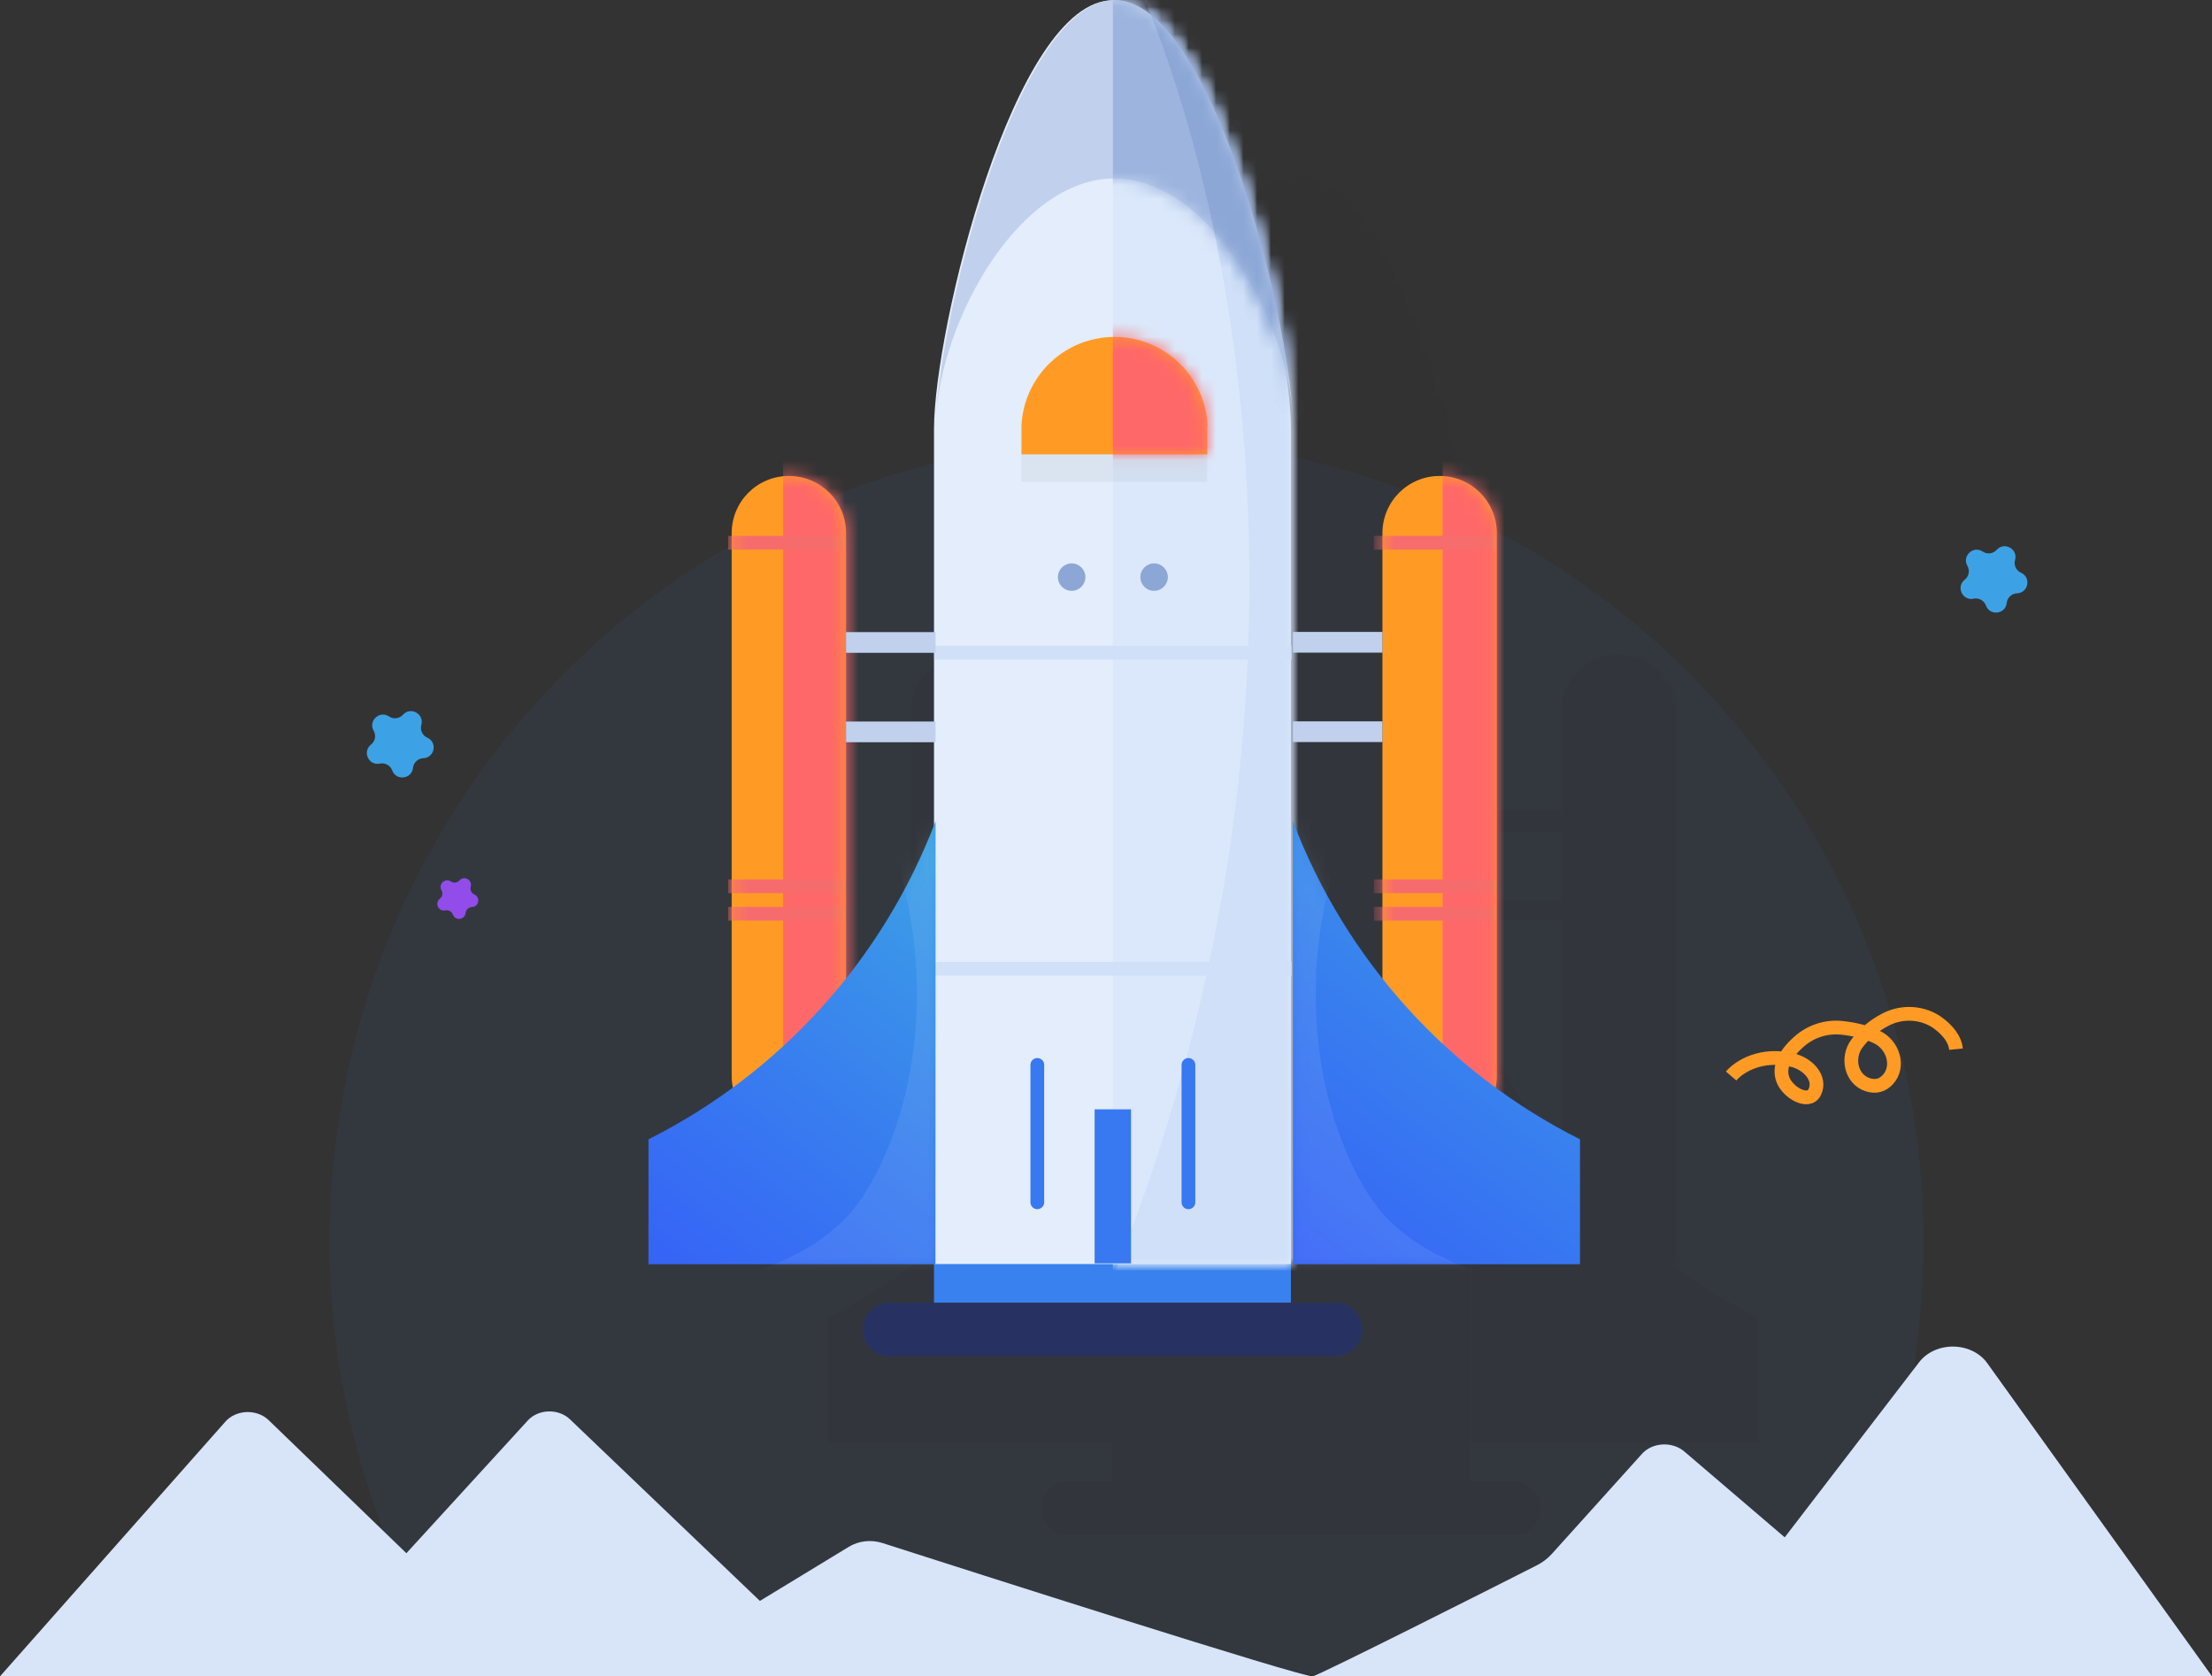 <svg xmlns="http://www.w3.org/2000/svg" width="161" height="122" viewBox="0 0 161 122" fill="none"><rect x="0" y="0" width="161" height="122" fill="#333333" stroke="none"/><path opacity="0.06" d="M140 90.343C140.016 101.576 136.79 112.573 130.715 122L33.026 121.566C28.204 113.925 25.217 105.26 24.301 96.257C23.385 87.255 24.565 78.162 27.748 69.697C30.93 61.232 36.028 53.628 42.638 47.486C49.248 41.345 57.189 36.834 65.832 34.312C74.475 31.789 83.583 31.324 92.436 32.952C101.289 34.58 109.643 38.258 116.839 43.693C124.034 49.129 129.873 56.174 133.892 64.27C137.912 72.367 140.003 81.293 140 90.343Z" fill="#3A8DEB"></path><g opacity="0.03"><path d="M106.958 103.916H80.982V107.812H106.958V103.916Z" fill="black"></path><path d="M110.205 107.812H77.735C76.659 107.812 75.787 108.684 75.787 109.76C75.787 110.836 76.659 111.708 77.735 111.708H110.205C111.281 111.708 112.153 110.836 112.153 109.76C112.153 108.684 111.281 107.812 110.205 107.812Z" fill="black"></path><path d="M106.958 44.197V104.993H80.982V44.197C80.982 37.002 86.814 13.026 93.97 13.026C101.127 13.026 106.958 37.002 106.958 44.197Z" fill="black"></path><mask id="mask0" maskUnits="userSpaceOnUse" x="80" y="13" width="27" height="92"><path d="M106.958 44.197V104.993H80.982V44.197C80.982 37.002 86.814 13.026 93.97 13.026C101.127 13.026 106.958 37.002 106.958 44.197Z" fill="#E3EDFB"></path></mask><g mask="url(#mask0)"><rect x="94" y="7" width="39" height="106" fill="black"></rect></g><mask id="mask1" maskUnits="userSpaceOnUse" x="80" y="13" width="27" height="92"><path d="M106.958 44.197V104.993H80.982V44.197C80.982 37.002 86.814 13.026 93.97 13.026C101.127 13.026 106.958 37.002 106.958 44.197Z" fill="#E3EDFB"></path></mask><g mask="url(#mask1)"><path d="M94 106C112 61.2 101.5 22 94 8C113 23.5 151 55.1 151 57.5C151 59.9 140 101.5 134.5 122L94 106Z" fill="black"></path></g><path d="M107.103 43.47C106.726 36.287 101.063 25.988 94.115 25.988C87.166 25.988 81.491 36.287 81.127 43.47C81.478 35.521 87.166 13 94.115 13C101.063 13 106.752 35.521 107.103 43.47Z" fill="black"></path><mask id="mask2" maskUnits="userSpaceOnUse" x="81" y="13" width="27" height="31"><path d="M107.103 43.47C106.726 36.287 101.063 25.988 94.115 25.988C87.166 25.988 81.491 36.287 81.127 43.47C81.478 35.521 87.166 13 94.115 13C101.063 13 106.752 35.521 107.103 43.47Z" fill="#C1D1ED"></path></mask><g mask="url(#mask2)"><rect x="94" y="7" width="39" height="106" fill="black"></rect></g><mask id="mask3" maskUnits="userSpaceOnUse" x="81" y="13" width="27" height="31"><path d="M107.103 43.47C106.726 36.287 101.063 25.988 94.115 25.988C87.166 25.988 81.491 36.287 81.127 43.47C81.478 35.521 87.166 13 94.115 13C101.063 13 106.752 35.521 107.103 43.47Z" fill="#C1D1ED"></path></mask><g mask="url(#mask3)"><path d="M94 106C112 61.2 101.5 22 94 8C113 23.5 151 55.1 151 57.5C151 59.9 140 101.5 134.5 122L94 106Z" fill="black"></path></g><path d="M117.79 47.639H117.777C115.482 47.639 113.621 49.5 113.621 51.795V91.305C113.621 93.6 115.482 95.461 117.777 95.461H117.79C120.086 95.461 121.946 93.6 121.946 91.305V51.795C121.946 49.5 120.086 47.639 117.79 47.639Z" fill="black"></path><mask id="mask4" maskUnits="userSpaceOnUse" x="113" y="47" width="9" height="49"><path d="M117.79 47.639H117.777C115.482 47.639 113.621 49.5 113.621 51.795V91.305C113.621 93.6 115.482 95.461 117.777 95.461H117.79C120.086 95.461 121.946 93.6 121.946 91.305V51.795C121.946 49.5 120.086 47.639 117.79 47.639Z" fill="#FEA800"></path></mask><g mask="url(#mask4)"><rect x="118" y="45" width="13" height="54" fill="black"></rect></g><path d="M100.866 44.002V46.067H87.346V44.002C87.422 42.257 88.169 40.609 89.431 39.401C90.693 38.193 92.372 37.519 94.119 37.519C95.866 37.519 97.545 38.193 98.807 39.401C100.069 40.609 100.816 42.257 100.892 44.002H100.866Z" fill="black"></path><mask id="mask5" maskUnits="userSpaceOnUse" x="87" y="37" width="14" height="10"><path d="M100.866 44.002V46.067H87.346V44.002C87.422 42.257 88.169 40.609 89.431 39.401C90.693 38.193 92.372 37.519 94.119 37.519C95.866 37.519 97.545 38.193 98.807 39.401C100.069 40.609 100.816 42.257 100.892 44.002H100.866Z" fill="#FEA800"></path></mask><g mask="url(#mask5)"><rect x="94" y="35" width="8" height="14" fill="black"></rect></g><path d="M107.102 72.758C110.923 82.821 118.38 91.085 127.999 95.915V105.007H107.115L107.102 72.758Z" fill="black"></path><mask id="mask6" maskUnits="userSpaceOnUse" x="107" y="72" width="21" height="34"><path d="M107.102 72.758C110.923 82.821 118.38 91.085 127.999 95.915V105.007H107.115L107.102 72.758Z" fill="url(#paint0_linear)"></path></mask><g mask="url(#mask6)"><path opacity="0.08" d="M113 100.5C115.8 104.5 121.833 106.167 124.5 106.5C123.333 110.667 121 119.1 121 119.5C121 119.9 106.333 111 99 106.5L103 72H111.5C105.9 85.6 110.167 96.667 113 100.5Z" fill="black"></path></g><path d="M70.411 95.46H70.424C72.719 95.46 74.58 93.6 74.58 91.304V51.795C74.58 49.5 72.719 47.639 70.424 47.639H70.411C68.116 47.639 66.255 49.5 66.255 51.795V91.304C66.255 93.6 68.116 95.46 70.411 95.46Z" fill="black"></path><mask id="mask7" maskUnits="userSpaceOnUse" x="66" y="47" width="9" height="49"><path d="M70.411 95.46H70.424C72.719 95.46 74.58 93.6 74.58 91.304V51.795C74.58 49.5 72.719 47.639 70.424 47.639H70.411C68.116 47.639 66.255 49.5 66.255 51.795V91.304C66.255 93.6 68.116 95.46 70.411 95.46Z" fill="#FEA800"></path></mask><g mask="url(#mask7)"><rect x="70" y="45" width="13" height="49" fill="black"></rect></g><path d="M81.099 72.758C77.272 82.818 69.817 91.079 60.201 95.915V105.007H81.086L81.099 72.758Z" fill="black"></path><mask id="mask8" maskUnits="userSpaceOnUse" x="60" y="72" width="22" height="34"><path d="M81.099 72.758C77.272 82.818 69.817 91.079 60.201 95.915V105.007H81.086L81.099 72.758Z" fill="url(#paint1_linear)"></path></mask><g mask="url(#mask8)"><path opacity="0.08" d="M75.5 100.5C72.7 104.5 66.667 106.167 64 106.5C65.167 110.667 67.5 119.1 67.5 119.5C67.5 119.9 82.167 111 89.5 106.5L85.5 72H77C82.6 85.6 78.333 96.667 75.5 100.5Z" fill="black"></path></g><path d="M113.622 58.99H107.102V60.497H113.622V58.99Z" fill="black"></path><path d="M113.622 65.498H107.102V67.004H113.622V65.498Z" fill="black"></path><path d="M74.578 60.51H81.098V59.003H74.578V60.51Z" fill="black"></path><path d="M74.578 67.017H81.098V65.51H74.578V67.017Z" fill="black"></path><path d="M95.321 93.733H92.672V104.941H95.321V93.733Z" fill="black"></path></g><path d="M93.958 90.915H67.982V94.812H93.958V90.915Z" fill="#3881EE"></path><path d="M97.205 94.812H64.735C63.659 94.812 62.787 95.684 62.787 96.76C62.787 97.836 63.659 98.708 64.735 98.708H97.205C98.281 98.708 99.153 97.836 99.153 96.76C99.153 95.684 98.281 94.812 97.205 94.812Z" fill="#283262"></path><path d="M93.958 31.197V91.993H67.982V31.197C67.982 24.002 73.814 0.026 80.97 0.026C88.127 0.026 93.958 24.002 93.958 31.197Z" fill="#E3EDFB"></path><mask id="mask9" maskUnits="userSpaceOnUse" x="67" y="0" width="27" height="92"><path d="M93.958 31.197V91.993H67.982V31.197C67.982 24.002 73.814 0.026 80.97 0.026C88.127 0.026 93.958 24.002 93.958 31.197Z" fill="#E3EDFB"></path></mask><g mask="url(#mask9)"><rect x="81" y="-6" width="39" height="106" fill="#DBE8FB"></rect></g><circle cx="78" cy="42" r="1" fill="#8CA7D6"></circle><circle cx="84" cy="42" r="1" fill="#8CA7D6"></circle><rect x="68" y="47" width="26" height="1" fill="#CFE0F8"></rect><rect x="68" y="70" width="26" height="1" fill="#CFE0F8"></rect><mask id="mask10" maskUnits="userSpaceOnUse" x="67" y="0" width="27" height="92"><path d="M93.958 31.197V91.993H67.982V31.197C67.982 24.002 73.814 0.026 80.97 0.026C88.127 0.026 93.958 24.002 93.958 31.197Z" fill="#E3EDFB"></path></mask><g mask="url(#mask10)"><path d="M81 93C99 48.2 88.5 9 81 -5C100 10.5 138 42.1 138 44.5C138 46.9 127 88.5 121.5 109L81 93Z" fill="#CFE0F8"></path></g><path d="M94.103 30.47C93.726 23.287 88.063 12.988 81.115 12.988C74.166 12.988 68.491 23.287 68.127 30.47C68.478 22.521 74.166 0 81.115 0C88.063 0 93.752 22.521 94.103 30.47Z" fill="#C1D1ED"></path><mask id="mask11" maskUnits="userSpaceOnUse" x="68" y="0" width="27" height="31"><path d="M94.103 30.47C93.726 23.287 88.063 12.988 81.115 12.988C74.166 12.988 68.491 23.287 68.127 30.47C68.478 22.521 74.166 0 81.115 0C88.063 0 93.752 22.521 94.103 30.47Z" fill="#C1D1ED"></path></mask><g mask="url(#mask11)"><rect x="81" y="-6" width="39" height="106" fill="#9CB4DE"></rect></g><mask id="mask12" maskUnits="userSpaceOnUse" x="68" y="0" width="27" height="31"><path d="M94.103 30.47C93.726 23.287 88.063 12.988 81.115 12.988C74.166 12.988 68.491 23.287 68.127 30.47C68.478 22.521 74.166 0 81.115 0C88.063 0 93.752 22.521 94.103 30.47Z" fill="#C1D1ED"></path></mask><g mask="url(#mask12)"><path d="M81 93C99 48.2 88.5 9 81 -5C100 10.5 138 42.1 138 44.5C138 46.9 127 88.5 121.5 109L81 93Z" fill="#8CA7D6"></path></g><path d="M104.79 34.639H104.777C102.482 34.639 100.621 36.5 100.621 38.795V78.305C100.621 80.6 102.482 82.461 104.777 82.461H104.79C107.086 82.461 108.946 80.6 108.946 78.305V38.795C108.946 36.5 107.086 34.639 104.79 34.639Z" fill="#FF9B25"></path><mask id="mask13" maskUnits="userSpaceOnUse" x="100" y="34" width="9" height="49"><path d="M104.79 34.639H104.777C102.482 34.639 100.621 36.5 100.621 38.795V78.305C100.621 80.6 102.482 82.461 104.777 82.461H104.79C107.086 82.461 108.946 80.6 108.946 78.305V38.795C108.946 36.5 107.086 34.639 104.79 34.639Z" fill="#FEA800"></path></mask><g mask="url(#mask13)"><rect x="105" y="32" width="13" height="54" fill="#FF6868"></rect><rect x="100" y="39" width="10" height="1" fill="#F76C6C"></rect><rect x="100" y="64" width="10" height="1" fill="#F66C6C"></rect><rect x="100" y="66" width="10" height="1" fill="#F66C6C"></rect></g><path opacity="0.04" d="M87.866 33.002V35.067H74.346V33.002C74.422 31.257 75.169 29.609 76.431 28.401C77.693 27.193 79.372 26.519 81.119 26.519C82.866 26.519 84.545 27.193 85.807 28.401C87.069 29.609 87.816 31.257 87.892 33.002H87.866Z" fill="black"></path><path d="M87.866 31.002V33.067H74.346V31.002C74.422 29.257 75.169 27.609 76.431 26.401C77.693 25.193 79.372 24.519 81.119 24.519C82.866 24.519 84.545 25.193 85.807 26.401C87.069 27.609 87.816 29.257 87.892 31.002H87.866Z" fill="#FF9B25"></path><mask id="mask14" maskUnits="userSpaceOnUse" x="74" y="24" width="14" height="10"><path d="M87.866 31.002V33.067H74.346V31.002C74.422 29.257 75.169 27.609 76.431 26.401C77.693 25.193 79.372 24.519 81.119 24.519C82.866 24.519 84.545 25.193 85.807 26.401C87.069 27.609 87.816 29.257 87.892 31.002H87.866Z" fill="#914CE9"></path></mask><g mask="url(#mask14)"><rect x="81" y="22" width="8" height="14" fill="#FF6868"></rect></g><path d="M94.102 59.758C97.923 69.821 105.38 78.085 114.999 82.915V92.007H94.115L94.102 59.758Z" fill="url(#paint2_linear)"></path><mask id="mask15" maskUnits="userSpaceOnUse" x="94" y="59" width="21" height="34"><path d="M94.102 59.758C97.923 69.821 105.38 78.085 114.999 82.915V92.007H94.115L94.102 59.758Z" fill="url(#paint3_linear)"></path></mask><g mask="url(#mask15)"><path opacity="0.08" d="M100 87.5C102.8 91.5 108.833 93.167 111.5 93.5C110.333 97.667 108 106.1 108 106.5C108 106.9 93.333 98 86 93.5L90 59H98.5C92.9 72.6 97.167 83.667 100 87.5Z" fill="white"></path></g><path d="M57.411 82.46H57.424C59.719 82.46 61.58 80.6 61.58 78.304L61.58 38.795C61.58 36.5 59.719 34.639 57.424 34.639H57.411C55.116 34.639 53.255 36.5 53.255 38.795L53.255 78.304C53.255 80.6 55.116 82.46 57.411 82.46Z" fill="#FF9B25"></path><mask id="mask16" maskUnits="userSpaceOnUse" x="53" y="34" width="9" height="49"><path d="M57.411 82.46H57.424C59.719 82.46 61.58 80.6 61.58 78.304L61.58 38.795C61.58 36.5 59.719 34.639 57.424 34.639H57.411C55.116 34.639 53.255 36.5 53.255 38.795L53.255 78.304C53.255 80.6 55.116 82.46 57.411 82.46Z" fill="#FEA800"></path></mask><g mask="url(#mask16)"><rect x="57" y="32" width="13" height="49" fill="#FF6868"></rect><rect x="53" y="39" width="9" height="1" fill="#F66C6C"></rect><rect x="53" y="64" width="9" height="1" fill="#F66C6C"></rect><rect x="53" y="66" width="9" height="1" fill="#F66C6C"></rect></g><path d="M68.099 59.758C64.272 69.818 56.817 78.079 47.201 82.915V92.007H68.086L68.099 59.758Z" fill="url(#paint4_linear)"></path><mask id="mask17" maskUnits="userSpaceOnUse" x="47" y="59" width="22" height="34"><path d="M68.099 59.758C64.272 69.818 56.817 78.079 47.201 82.915V92.007H68.086L68.099 59.758Z" fill="url(#paint5_linear)"></path></mask><g mask="url(#mask17)"><path opacity="0.08" d="M62.5 87.5C59.7 91.5 53.667 93.167 51 93.5C52.167 97.667 54.5 106.1 54.5 106.5C54.5 106.9 69.167 98 76.5 93.5L72.5 59H64C69.6 72.6 65.333 83.667 62.5 87.5Z" fill="white"></path></g><path d="M100.622 45.99H94.102V47.497H100.622V45.99Z" fill="#C1D1ED"></path><path d="M100.622 52.498H94.102V54.004H100.622V52.498Z" fill="#C1D1ED"></path><path d="M61.578 47.51H68.098V46.003H61.578V47.51Z" fill="#C1D1ED"></path><path d="M61.578 54.017H68.098V52.511H61.578V54.017Z" fill="#C1D1ED"></path><path d="M82.321 80.733H79.672V91.942H82.321V80.733Z" fill="#3878F1"></path><path d="M87 87.5V77.5C87 77.224 86.776 77 86.5 77C86.224 77 86 77.224 86 77.5V87.5C86 87.776 86.224 88 86.5 88C86.776 88 87 87.776 87 87.5Z" fill="#3878F1"></path><path d="M76 87.5V77.5C76 77.224 75.776 77 75.5 77C75.224 77 75 77.224 75 77.5V87.5C75 87.776 75.224 88 75.5 88C75.776 88 76 87.776 76 87.5Z" fill="#3878F1"></path><path d="M125.999 78.307C126.601 77.605 128.209 76.608 130.468 77.152C131.574 77.418 132.577 78.451 132.086 79.478V79.478C131.645 80.402 130.087 79.502 129.756 78.533C129.525 77.854 129.644 76.949 130.964 75.789C131.802 75.053 132.913 74.691 134.022 74.8C134.869 74.883 135.816 75.085 136.64 75.49C137.793 76.056 138.279 77.621 137.409 78.566C137.052 78.954 136.564 79.154 135.92 78.935C134.722 78.528 134.397 76.967 135.151 75.951C135.619 75.32 136.301 74.68 137.259 74.19C138.493 73.559 140.015 73.66 141.12 74.498C141.757 74.982 142.291 75.611 142.367 76.355" stroke="#FF9B25"></path><path d="M145.331 40.015C145.886 39.399 146.892 39.956 146.666 40.754C146.559 41.128 146.744 41.524 147.1 41.683C147.857 42.021 147.638 43.15 146.81 43.181C146.421 43.196 146.101 43.494 146.06 43.881C145.973 44.706 144.832 44.846 144.546 44.068C144.412 43.703 144.029 43.491 143.648 43.572C142.837 43.743 142.35 42.701 143.002 42.189C143.309 41.949 143.392 41.52 143.197 41.182C142.784 40.464 143.624 39.679 144.313 40.141C144.636 40.358 145.07 40.304 145.331 40.015Z" fill="#3CA2E5"></path><path d="M29.331 52.015C29.886 51.399 30.892 51.956 30.666 52.754C30.559 53.128 30.744 53.524 31.1 53.683C31.857 54.021 31.639 55.15 30.81 55.181C30.421 55.196 30.101 55.494 30.06 55.881C29.973 56.706 28.832 56.846 28.546 56.068C28.412 55.703 28.029 55.491 27.648 55.572C26.837 55.743 26.35 54.701 27.003 54.189C27.309 53.949 27.392 53.52 27.197 53.182C26.784 52.464 27.624 51.679 28.313 52.141C28.636 52.358 29.07 52.304 29.331 52.015Z" fill="#3CA2E5"></path><path d="M33.442 64.074C33.783 63.697 34.399 64.038 34.261 64.527C34.195 64.756 34.309 64.999 34.527 65.096C34.991 65.304 34.857 65.996 34.349 66.015C34.11 66.024 33.915 66.207 33.889 66.444C33.836 66.949 33.136 67.036 32.961 66.558C32.879 66.334 32.645 66.205 32.411 66.254C31.914 66.359 31.615 65.721 32.015 65.407C32.203 65.259 32.254 64.996 32.135 64.79C31.881 64.349 32.396 63.868 32.818 64.151C33.016 64.284 33.282 64.251 33.442 64.074Z" fill="#914CE9"></path><path d="M0 121.999L16.414 103.451C16.595 103.247 16.827 103.079 17.093 102.961C17.359 102.842 17.653 102.775 17.953 102.765C18.252 102.756 18.551 102.803 18.827 102.903C19.103 103.004 19.349 103.156 19.548 103.348L29.579 113.038L38.422 103.372C38.602 103.176 38.83 103.015 39.091 102.902C39.351 102.789 39.637 102.727 39.929 102.719C40.221 102.711 40.511 102.758 40.779 102.856C41.048 102.955 41.287 103.102 41.481 103.289L55.309 116.509L61.784 112.57C62.133 112.356 62.538 112.22 62.962 112.171C63.388 112.123 63.82 112.166 64.221 112.294C70.225 114.219 94.958 122.142 95.557 121.994C96.156 121.846 108.745 115.5 111.798 113.949C112.246 113.73 112.637 113.437 112.951 113.087L119.513 105.805C119.69 105.607 119.916 105.444 120.173 105.326C120.43 105.209 120.714 105.139 121.005 105.123C121.297 105.107 121.589 105.144 121.862 105.232C122.135 105.319 122.383 105.456 122.589 105.632L129.9 111.881L139.695 99.123C139.966 98.772 140.336 98.485 140.772 98.288C141.207 98.092 141.693 97.993 142.186 97.999C142.678 98.006 143.16 98.119 143.588 98.328C144.015 98.536 144.375 98.833 144.632 99.192L161 121.994L0 121.999Z" fill="#D8E5F8"></path><defs><linearGradient id="paint0_linear" x1="127.543" y1="73.426" x2="105.284" y2="101.56" gradientUnits="userSpaceOnUse"><stop stop-color="#3CA2E5"></stop><stop offset="0.55" stop-color="#387EEF"></stop><stop offset="1" stop-color="#3665F6"></stop></linearGradient><linearGradient id="paint1_linear" x1="80.642" y1="73.426" x2="58.383" y2="101.56" gradientUnits="userSpaceOnUse"><stop stop-color="#3CA2E5"></stop><stop offset="0.55" stop-color="#387EEF"></stop><stop offset="1" stop-color="#3665F6"></stop></linearGradient><linearGradient id="paint2_linear" x1="114.543" y1="60.426" x2="92.284" y2="88.56" gradientUnits="userSpaceOnUse"><stop stop-color="#3CA2E5"></stop><stop offset="0.55" stop-color="#387EEF"></stop><stop offset="1" stop-color="#3665F6"></stop></linearGradient><linearGradient id="paint3_linear" x1="114.543" y1="60.426" x2="92.284" y2="88.56" gradientUnits="userSpaceOnUse"><stop stop-color="#3CA2E5"></stop><stop offset="0.55" stop-color="#387EEF"></stop><stop offset="1" stop-color="#3665F6"></stop></linearGradient><linearGradient id="paint4_linear" x1="67.642" y1="60.426" x2="45.383" y2="88.56" gradientUnits="userSpaceOnUse"><stop stop-color="#3CA2E5"></stop><stop offset="0.55" stop-color="#387EEF"></stop><stop offset="1" stop-color="#3665F6"></stop></linearGradient><linearGradient id="paint5_linear" x1="67.642" y1="60.426" x2="45.383" y2="88.56" gradientUnits="userSpaceOnUse"><stop stop-color="#3CA2E5"></stop><stop offset="0.55" stop-color="#387EEF"></stop><stop offset="1" stop-color="#3665F6"></stop></linearGradient></defs></svg>